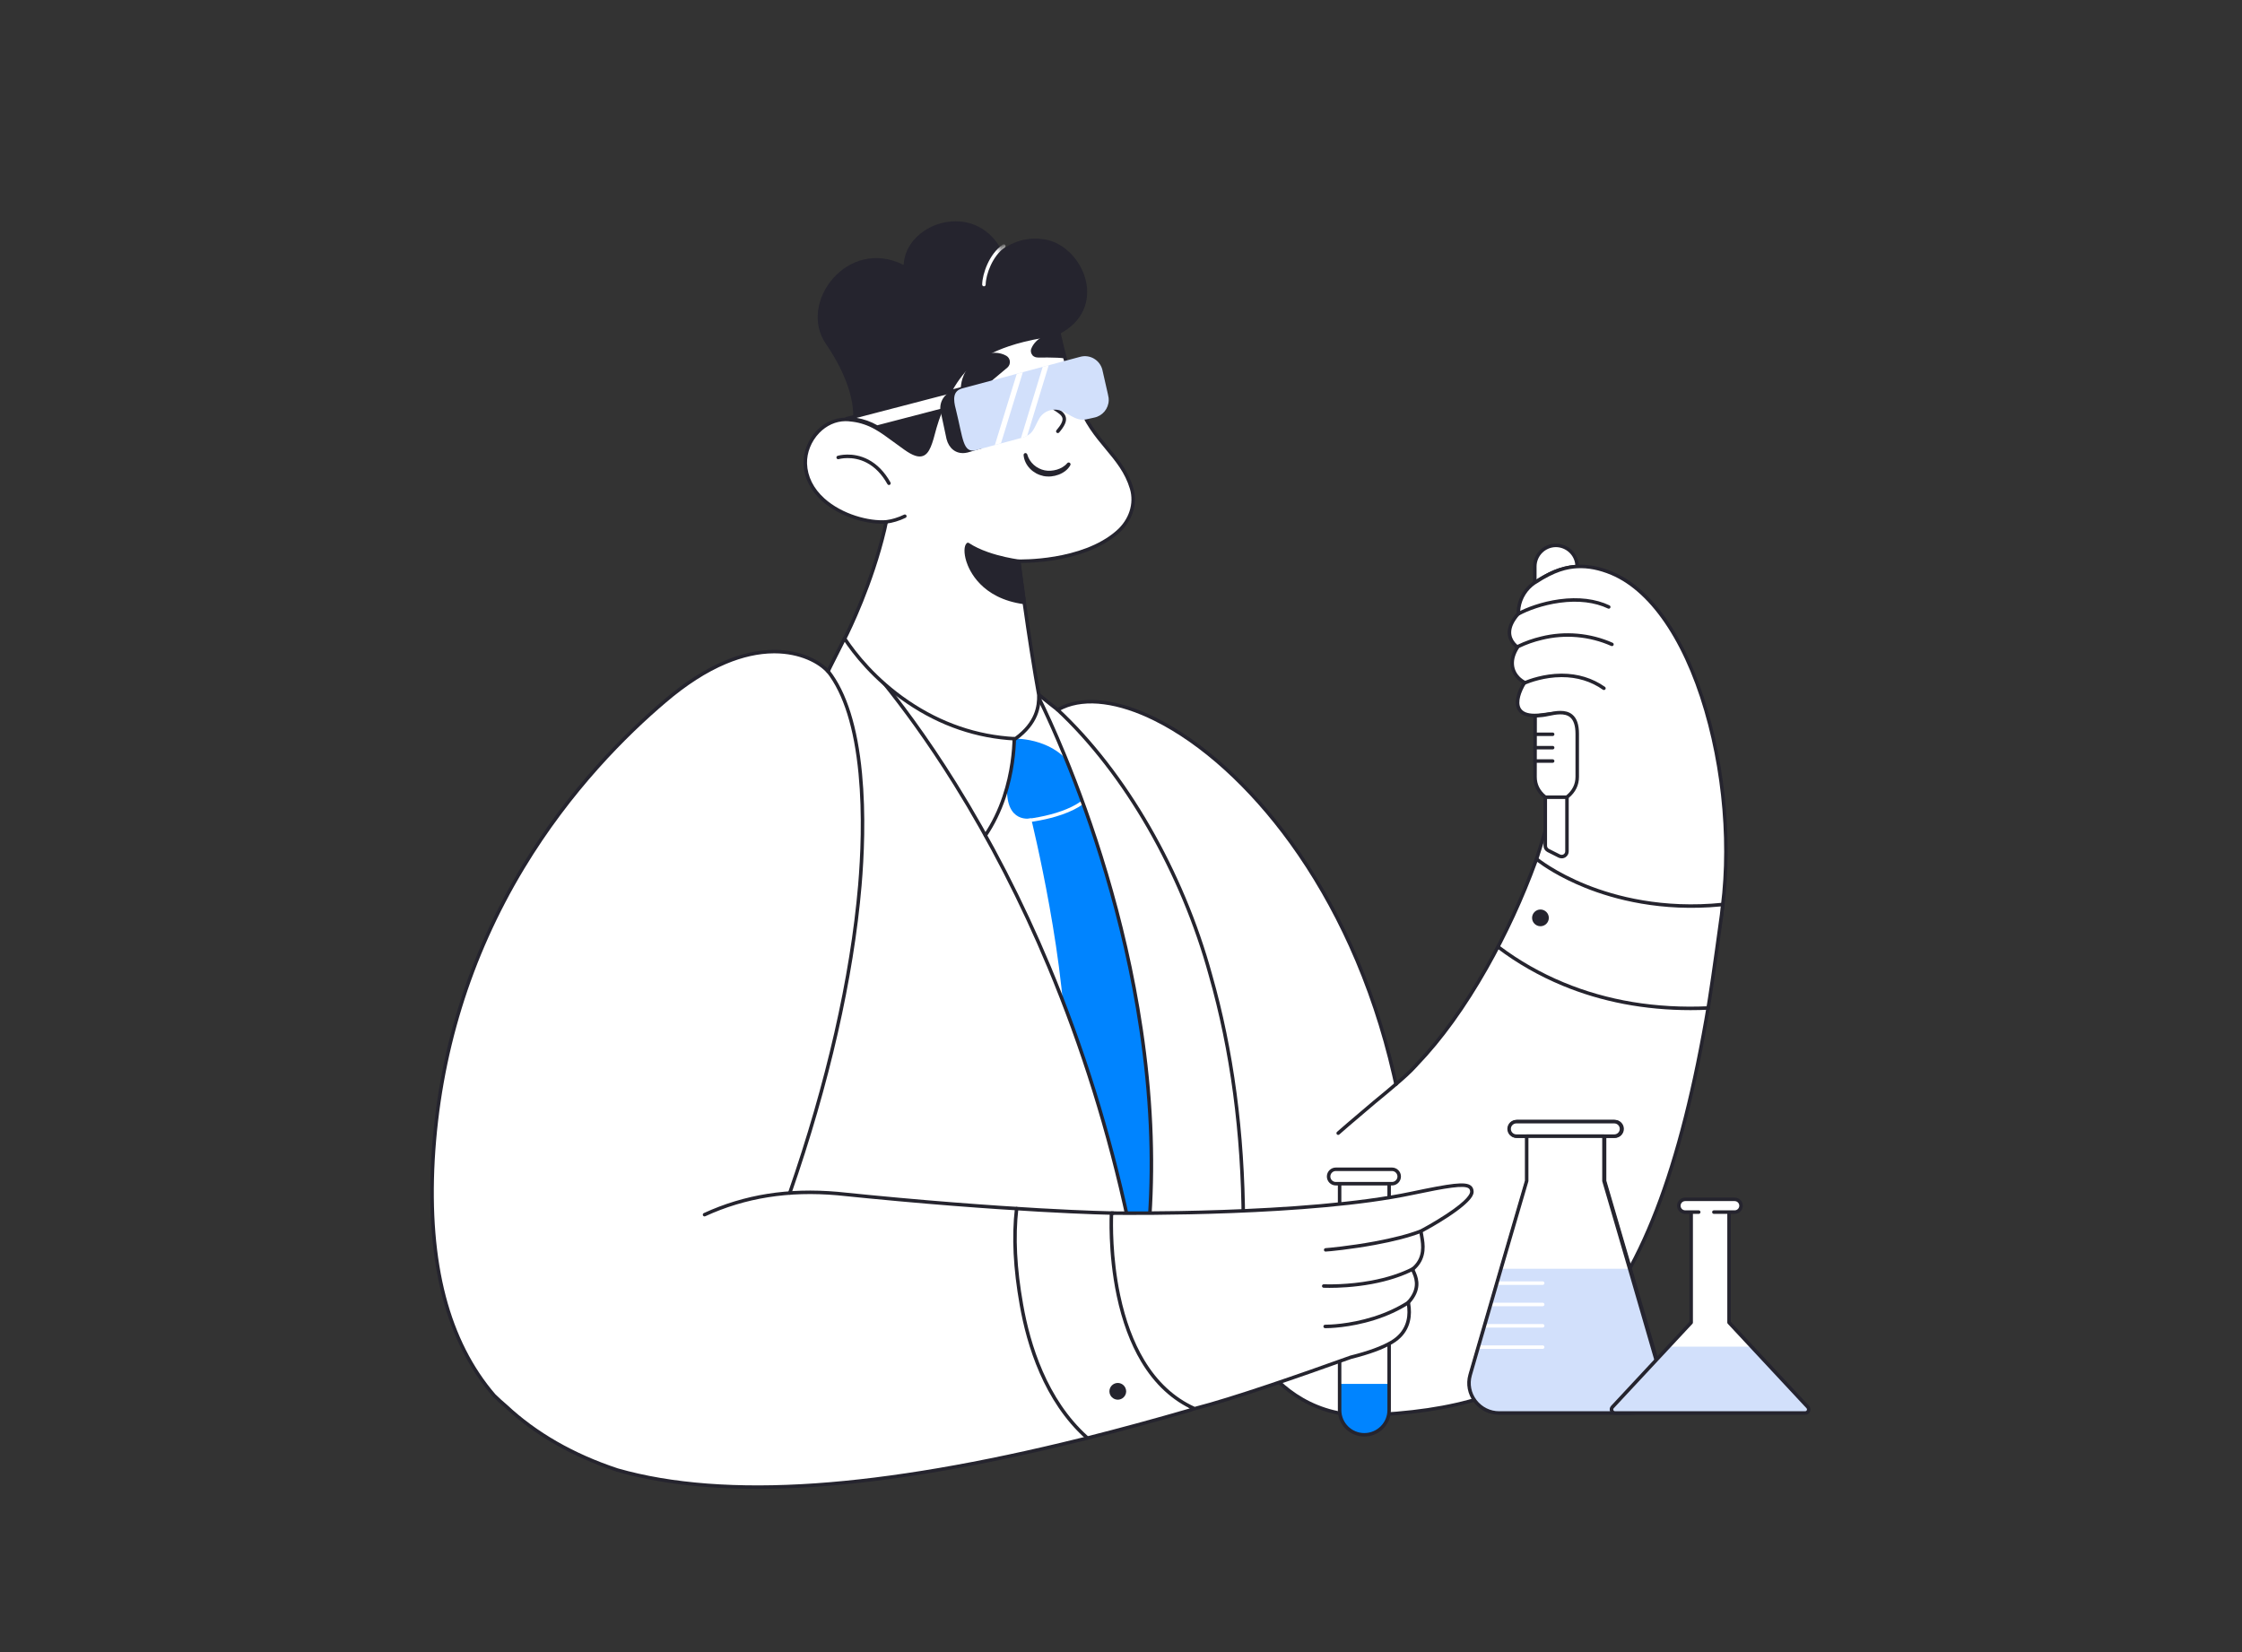 <svg width="384" height="283" viewBox="0 0 384 283" fill="none" xmlns="http://www.w3.org/2000/svg">
<rect x="0" y="0" width="384" height="283" fill="#333333" stroke="none"/>
<g clip-path="url(#clip0_13_5578)">
<path d="M270.124 97.023C267.092 97.184 264.778 98.545 262.895 99.78H262.877V97.023C262.877 95.036 264.491 93.406 266.501 93.406C268.509 93.424 270.124 95.036 270.124 97.023Z" fill="white"/>
<path d="M262.895 100.079H262.877C262.798 100.079 262.721 100.048 262.665 99.991C262.609 99.935 262.578 99.859 262.578 99.78V97.023C262.578 94.864 264.337 93.107 266.5 93.107C268.664 93.126 270.423 94.883 270.423 97.023C270.423 97.099 270.394 97.173 270.341 97.228C270.288 97.284 270.216 97.317 270.14 97.321C267.177 97.479 264.931 98.802 263.059 100.03C263.011 100.062 262.953 100.079 262.895 100.079ZM266.498 93.705C264.667 93.705 263.176 95.194 263.176 97.023V99.241C264.96 98.1 267.079 96.959 269.812 96.744C269.669 95.059 268.237 93.721 266.498 93.705Z" fill="#25242E"/>
<path d="M172.477 113.292L185.89 127.102L194.805 167.242L164.76 186.328L145.299 111.185L172.477 113.292Z" fill="white"/>
<path d="M200.438 208.242L192.958 208.851C192.958 208.851 184.348 189.658 182.5 182.926C183.021 166.061 176.599 140.154 176.599 140.154C176.599 140.154 172.187 141.182 172.492 134.665C172.492 134.665 173.857 129.692 173.723 126.501C174.727 126.501 182.985 126.582 185.299 134.818C185.675 137.54 188.115 135.23 186.536 136.931L194.393 161.012L200.438 208.242Z" fill="#0084FF"/>
<path d="M173.157 141.094C173.08 141.093 173.005 141.062 172.95 141.007C172.895 140.953 172.863 140.879 172.861 140.801C172.859 140.724 172.888 140.649 172.941 140.592C172.993 140.535 173.066 140.5 173.144 140.496C177.992 140.273 184.457 138.885 186.721 135.708C186.767 135.643 186.836 135.6 186.915 135.586C186.993 135.573 187.073 135.592 187.138 135.638C187.203 135.684 187.247 135.753 187.26 135.832C187.273 135.91 187.254 135.99 187.208 136.055C186.059 137.667 183.907 138.947 180.811 139.859C178.551 140.524 175.766 140.974 173.171 141.093C173.166 141.094 173.162 141.094 173.157 141.094ZM276.079 98.187C273.819 97.238 271.846 96.933 270.106 97.023C267.074 97.202 264.761 98.545 262.877 99.78H262.859C261.388 100.765 260.402 102.305 260.133 104.059C260.079 104.396 260.061 104.739 260.079 105.08L260.025 105.133C257.945 107.479 258.393 109.18 259.236 110.2C259.433 110.451 259.666 110.666 259.918 110.845C259.9 110.863 259.9 110.881 259.882 110.899C258.429 113.137 258.931 115.142 260.312 116.342C260.563 116.556 260.832 116.735 261.119 116.896C261.101 116.932 261.083 116.95 261.066 116.986C259.649 119.296 258.895 122.554 262.859 122.536C263.272 122.536 263.702 122.5 264.115 122.447C266.941 122.093 268.868 121.641 268.868 125.992L264.653 142.356C262.823 148.587 260.456 155.462 257.783 160.815C261.263 169.122 273.352 166.347 293.837 161.799C299.307 139.402 291.684 104.775 276.079 98.187Z" fill="white"/>
<path d="M268.243 166.45C262.427 166.45 259.097 164.726 257.507 160.93C257.49 160.89 257.482 160.848 257.484 160.805C257.485 160.762 257.496 160.72 257.515 160.681C260.413 154.876 262.839 147.469 264.364 142.276L268.569 125.954C268.564 124.401 268.303 123.418 267.769 122.949C267.104 122.364 265.967 122.511 264.528 122.696C264.404 122.711 264.279 122.728 264.152 122.743C263.67 122.806 263.221 122.835 262.825 122.835C261.377 122.835 260.403 122.411 259.931 121.573C259.091 120.082 260.2 117.87 260.708 117C260.501 116.871 260.303 116.727 260.117 116.569C258.826 115.448 258.013 113.386 259.518 110.915C259.327 110.757 259.154 110.58 259 110.385C257.323 108.355 258.751 106.13 259.775 104.965C259.766 104.648 259.787 104.328 259.837 104.013C260.116 102.194 261.157 100.56 262.692 99.532C262.715 99.517 262.739 99.505 262.764 99.497C264.813 98.157 267.121 96.9 270.088 96.725C272.029 96.626 274.082 97.024 276.195 97.911C276.195 97.911 276.195 97.911 276.195 97.912C279.995 99.516 283.449 102.775 286.46 107.598C289.201 111.988 291.515 117.656 293.151 123.99C296.444 136.734 296.809 150.894 294.128 161.871C294.114 161.925 294.086 161.974 294.046 162.013C294.006 162.052 293.956 162.08 293.902 162.092L293.297 162.226C283.191 164.47 275.21 166.242 269.265 166.433C268.916 166.444 268.575 166.45 268.243 166.45V166.45ZM258.112 160.824C259.707 164.484 263.15 166.032 269.245 165.835C275.134 165.646 283.092 163.879 293.166 161.642L293.589 161.548C296.201 150.688 295.822 136.722 292.571 124.139C289.131 110.825 283.078 101.466 275.962 98.462C273.904 97.598 271.994 97.224 270.121 97.321C268.438 97.421 266.414 97.818 263.041 100.03C263.02 100.043 262.998 100.054 262.975 100.062C261.606 100.999 260.679 102.469 260.428 104.104C260.378 104.421 260.361 104.743 260.378 105.064C260.38 105.106 260.373 105.147 260.358 105.187C260.343 105.226 260.32 105.261 260.29 105.291L260.243 105.338C258.261 107.576 258.726 109.114 259.466 110.01C259.642 110.233 259.851 110.429 260.091 110.601C260.123 110.624 260.151 110.653 260.171 110.687C260.192 110.72 260.206 110.758 260.213 110.797C260.219 110.836 260.217 110.876 260.208 110.915C260.199 110.953 260.182 110.989 260.158 111.021C260.148 111.041 260.136 111.059 260.122 111.077C258.904 112.965 259.048 114.847 260.508 116.115C260.724 116.3 260.973 116.471 261.266 116.635C261.333 116.673 261.383 116.735 261.405 116.808C261.428 116.882 261.421 116.961 261.387 117.03C261.373 117.057 261.358 117.082 261.341 117.107C261.338 117.111 261.335 117.115 261.333 117.12C261.329 117.127 261.325 117.135 261.32 117.142C260.514 118.456 259.863 120.232 260.452 121.279C260.81 121.914 261.609 122.237 262.826 122.237C263.201 122.237 263.619 122.209 264.076 122.15C264.204 122.134 264.328 122.118 264.451 122.102C265.977 121.906 267.296 121.736 268.165 122.5C268.849 123.101 269.167 124.21 269.167 125.991C269.167 126.016 269.164 126.041 269.158 126.066L264.942 142.43L264.94 142.439C263.419 147.62 261.004 154.997 258.112 160.824Z" fill="#25242E"/>
<path d="M295.056 154.906C275.038 156.947 263.164 147.118 263.164 147.118C263.164 147.118 263.164 147.136 263.146 147.172C263.146 147.19 263.128 147.208 263.128 147.226C258.824 159.143 251.449 173.162 242.662 182.3C242.644 182.335 242.608 182.353 242.59 182.389C241.178 183.975 239.276 185.5 239.092 185.683C238.913 184.896 238.751 184.162 238.734 184.072C228.222 138.184 195.523 115.034 181.998 121.14C181.729 121.265 181.442 121.408 181.173 121.569H181.168C179.867 120.573 178.619 119.558 177.442 118.562C177.442 118.562 179.541 122.572 182.375 129.483C186.626 139.849 192.527 156.715 195.433 176.284C196.958 186.454 197.657 197.375 196.904 208.475C199.251 210.067 203.298 209.872 207.722 208.891C208.295 210.071 208.851 211.18 209.424 212.217C209.316 225.878 217.28 242.099 233.191 242.421C263.289 241.365 282.733 231.715 292.671 171.969C292.707 171.683 292.76 171.378 292.814 171.074C293.37 167.69 294.877 156.608 294.877 156.608V156.59C294.877 156.589 295.002 155.551 295.056 154.906Z" fill="white"/>
<path d="M233.191 242.72H233.185C223.849 242.531 218.172 237.052 215.054 232.49C211.242 226.913 209.083 219.556 209.125 212.293C208.66 211.449 208.183 210.519 207.556 209.233C202.49 210.328 198.851 210.157 196.736 208.723C196.693 208.693 196.658 208.653 196.635 208.606C196.612 208.559 196.602 208.507 196.605 208.455C197.298 198.253 196.804 187.444 195.137 176.328C192.264 156.976 186.46 140.234 182.098 129.596C179.303 122.78 177.198 118.74 177.177 118.7C177.145 118.638 177.135 118.568 177.149 118.5C177.164 118.432 177.201 118.371 177.255 118.328C177.31 118.285 177.377 118.261 177.447 118.262C177.516 118.263 177.583 118.289 177.636 118.333C178.838 119.351 180.034 120.319 181.194 121.212C181.391 121.101 181.611 120.99 181.872 120.869C185.923 119.04 191.639 119.762 197.97 122.902C206.072 126.92 214.38 134.441 221.364 144.081C225.257 149.454 228.698 155.418 231.592 161.807C234.745 168.767 237.246 176.236 239.025 184.006C239.04 184.079 239.143 184.548 239.274 185.13C239.911 184.585 241.281 183.406 242.349 182.21C242.372 182.176 242.395 182.152 242.411 182.136C242.421 182.121 242.433 182.106 242.446 182.093C246.569 177.805 250.562 172.276 254.316 165.658C257.622 159.828 260.568 153.428 262.838 147.147C262.844 147.126 262.85 147.106 262.859 147.086C262.863 147.074 262.867 147.063 262.872 147.051C262.884 147.001 262.908 146.956 262.942 146.918C262.976 146.88 263.02 146.851 263.068 146.835C263.116 146.819 263.168 146.815 263.218 146.824C263.268 146.834 263.315 146.855 263.355 146.888C263.384 146.912 266.367 149.351 271.74 151.51C276.696 153.502 284.758 155.656 295.026 154.609C295.07 154.604 295.114 154.609 295.155 154.624C295.197 154.638 295.235 154.662 295.266 154.693C295.329 154.755 295.362 154.842 295.355 154.931C295.305 155.527 295.193 156.466 295.176 156.607C295.176 156.62 295.175 156.634 295.173 156.647C295.158 156.758 293.66 167.773 293.109 171.122C293.057 171.42 293.003 171.725 292.968 172.006L292.966 172.018C288.215 200.583 281.141 218.821 270.705 229.413C266.002 234.186 260.497 237.535 253.876 239.653C248.27 241.447 241.7 242.421 233.201 242.72C233.198 242.72 233.194 242.72 233.191 242.72ZM207.722 208.591C207.778 208.591 207.833 208.607 207.881 208.637C207.929 208.667 207.967 208.709 207.991 208.76C208.683 210.183 209.19 211.174 209.686 212.072C209.711 212.118 209.724 212.168 209.724 212.219C209.667 219.389 211.79 226.654 215.548 232.152C218.587 236.598 224.113 241.935 233.189 242.122C241.627 241.825 248.143 240.86 253.694 239.084C260.221 236.996 265.645 233.696 270.278 228.994C280.624 218.494 287.645 200.361 292.375 171.926C292.412 171.631 292.467 171.321 292.52 171.022C293.057 167.752 294.505 157.121 294.578 156.587C294.578 156.576 294.579 156.565 294.58 156.553C294.632 156.116 294.681 155.678 294.725 155.239C284.496 156.214 276.456 154.053 271.492 152.055C267.014 150.253 264.228 148.304 263.307 147.609C261.039 153.838 258.113 160.174 254.837 165.952C251.065 172.602 247.049 178.164 242.899 182.485C242.882 182.509 242.862 182.532 242.841 182.553C242.833 182.565 242.824 182.577 242.814 182.588C241.683 183.859 240.227 185.102 239.605 185.633C239.46 185.758 239.334 185.865 239.304 185.895C239.266 185.933 239.219 185.96 239.167 185.973C239.115 185.986 239.061 185.985 239.009 185.971C238.958 185.956 238.912 185.927 238.875 185.889C238.838 185.85 238.813 185.802 238.801 185.75C238.617 184.944 238.458 184.221 238.44 184.131C236.671 176.408 234.183 168.978 231.047 162.054C228.17 155.701 224.749 149.772 220.88 144.431C213.952 134.869 205.721 127.413 197.704 123.437C191.537 120.379 186.003 119.66 182.122 121.412C181.804 121.56 181.551 121.692 181.328 121.826C181.224 121.888 181.081 121.879 180.986 121.807C180.096 121.124 179.218 120.425 178.353 119.712C179.188 121.42 180.764 124.765 182.652 129.369C187.027 140.038 192.848 156.83 195.73 176.24C197.393 187.335 197.893 198.127 197.215 208.321C199.244 209.593 202.755 209.686 207.657 208.599C207.679 208.594 207.701 208.591 207.722 208.591ZM242.858 182.523C242.858 182.523 242.858 182.523 242.857 182.524C242.858 182.524 242.858 182.523 242.858 182.523ZM242.395 182.165C242.394 182.165 242.394 182.166 242.394 182.166C242.394 182.166 242.394 182.165 242.395 182.165Z" fill="#25242E"/>
<path d="M212.958 209.455C212.879 209.455 212.803 209.423 212.747 209.368C212.691 209.312 212.659 209.236 212.659 209.157C212.587 194.043 210.696 179.89 207.038 167.092C202.213 149.431 192.445 132.48 180.908 121.745C180.85 121.691 180.816 121.616 180.813 121.537C180.81 121.458 180.839 121.381 180.893 121.323C180.947 121.265 181.022 121.231 181.101 121.228C181.181 121.225 181.258 121.254 181.316 121.308C192.931 132.115 202.762 149.17 207.614 166.931C211.287 179.778 213.186 193.985 213.257 209.154C213.258 209.233 213.226 209.31 213.171 209.366C213.115 209.422 213.039 209.454 212.959 209.455H212.958Z" fill="#25242E"/>
<path d="M204.384 241.293C204.276 241.347 204.151 241.401 204.025 241.454C197.855 243.245 191.882 244.874 186.124 246.324C185.783 246.414 185.424 246.503 185.084 246.575C151.093 255.008 124.42 257.12 105.73 251.767C98.537 249.386 92.008 245.841 86.626 240.81C85.945 240.237 85.281 239.628 84.635 239.001C76.743 229.853 73.174 216.55 74.16 198.628C76.474 157.861 99.685 132.133 113.855 120.101C128.976 107.157 139.218 112.062 141.819 114.999V114.981C141.963 114.677 142.124 114.372 142.25 114.104C143.81 110.989 144.654 109.323 144.654 109.323C144.654 109.323 178.949 142.553 193.245 209.156L190.824 211.322C191.828 216.98 194.537 229.28 200.115 236.943C201.406 238.679 202.806 240.165 204.384 241.293H204.384Z" fill="white"/>
<path d="M129.731 254.995C120.552 254.995 112.481 254.012 105.647 252.054C105.643 252.053 105.639 252.052 105.635 252.051C98.012 249.527 91.549 245.82 86.427 241.033C85.782 240.49 85.127 239.896 84.427 239.216C84.42 239.21 84.414 239.203 84.409 239.197C80.43 234.584 77.526 228.859 75.778 222.18C74.016 215.445 73.371 207.515 73.861 198.612C74.883 180.606 80.079 163.724 89.305 148.434C97.364 135.078 106.998 125.53 113.661 119.873C117.197 116.847 120.717 114.586 124.122 113.154C127.023 111.935 129.852 111.309 132.531 111.296L132.62 111.295C136.973 111.295 140.16 112.937 141.733 114.475C141.747 114.448 141.76 114.421 141.774 114.394C141.846 114.249 141.917 114.109 141.979 113.977C143.525 110.889 144.378 109.205 144.386 109.188C144.407 109.146 144.438 109.11 144.476 109.082C144.514 109.054 144.557 109.036 144.604 109.028C144.698 109.013 144.793 109.042 144.862 109.108C144.947 109.191 153.581 117.632 163.842 134.105C169.866 143.776 175.268 154.285 179.898 165.343C185.684 179.163 190.273 193.883 193.538 209.092C193.549 209.144 193.546 209.198 193.53 209.248C193.513 209.298 193.484 209.343 193.445 209.378L191.147 211.433C192.08 216.629 194.792 229.121 200.357 236.766C201.725 238.605 203.099 240.007 204.558 241.049C204.6 241.079 204.634 241.12 204.655 241.166C204.677 241.213 204.686 241.265 204.682 241.316C204.678 241.368 204.661 241.417 204.632 241.46C204.603 241.502 204.564 241.537 204.518 241.56C204.402 241.618 204.27 241.674 204.143 241.729C204.132 241.733 204.12 241.738 204.109 241.741C197.849 243.557 191.822 245.197 186.197 246.614C185.78 246.723 185.447 246.803 185.151 246.866C167.965 251.129 152.669 253.744 139.689 254.638C136.24 254.877 132.919 254.995 129.731 254.995ZM105.818 251.481C114.956 254.098 126.338 254.959 139.648 254.042C152.595 253.151 167.858 250.54 185.012 246.285C185.015 246.284 185.019 246.283 185.022 246.282C185.31 246.222 185.636 246.143 186.048 246.035C191.62 244.632 197.583 243.011 203.777 241.215C202.427 240.176 201.147 238.831 199.875 237.121C197.425 233.756 195.271 229.164 193.469 223.47C191.977 218.757 191.047 214.291 190.529 211.374C190.52 211.324 190.524 211.272 190.541 211.224C190.557 211.176 190.586 211.133 190.624 211.099L192.916 209.049C189.663 193.941 185.099 179.32 179.352 165.59C174.737 154.564 169.352 144.084 163.347 134.442C154.174 119.712 146.315 111.434 144.734 109.827C144.404 110.48 143.645 111.985 142.517 114.237C142.457 114.366 142.384 114.512 142.309 114.662C142.242 114.795 142.176 114.928 142.112 115.062C142.101 115.111 142.079 115.156 142.046 115.194C142.014 115.232 141.972 115.261 141.926 115.278C141.869 115.3 141.807 115.303 141.748 115.289C141.689 115.274 141.635 115.242 141.595 115.197C140.241 113.668 137.083 111.893 132.621 111.893C132.592 111.893 132.563 111.893 132.534 111.894C129.935 111.907 127.183 112.517 124.354 113.706C121.006 115.113 117.539 117.341 114.05 120.328C107.42 125.957 97.835 135.455 89.818 148.743C80.643 163.949 75.475 180.738 74.459 198.645C73.972 207.486 74.611 215.354 76.358 222.029C78.081 228.614 80.939 234.255 84.853 238.796C85.542 239.464 86.185 240.048 86.819 240.581C86.823 240.584 86.827 240.588 86.831 240.591C91.889 245.32 98.276 248.984 105.818 251.481Z" fill="#25242E"/>
<path d="M237.926 202.227V241.508C237.926 243.854 236.025 245.733 233.675 245.733C231.343 245.733 229.442 243.836 229.442 241.508V202.227H237.926Z" fill="white"/>
<path d="M237.944 237.011V241.433C237.944 243.778 236.043 245.658 233.693 245.658C231.361 245.658 229.46 243.76 229.46 241.433V237.011H237.944Z" fill="#0084FF"/>
<path d="M233.675 246.032C231.176 246.032 229.143 244.003 229.143 241.508V202.227C229.143 202.147 229.174 202.071 229.23 202.015C229.286 201.959 229.363 201.928 229.442 201.928H237.926C238.006 201.928 238.082 201.959 238.138 202.015C238.194 202.071 238.226 202.147 238.226 202.227V241.508C238.226 244.003 236.184 246.032 233.675 246.032ZM229.741 202.526V241.508C229.741 243.673 231.506 245.434 233.675 245.434C235.854 245.434 237.627 243.673 237.627 241.508V202.526H229.741ZM191.451 236.853C190.662 236.853 190.016 237.497 190.016 238.285C190.016 239.073 190.662 239.718 191.451 239.718C192.24 239.718 192.886 239.073 192.886 238.285C192.868 237.497 192.24 236.853 191.451 236.853ZM263.842 155.768C263.053 155.768 262.407 156.413 262.407 157.201C262.407 157.988 263.053 158.633 263.842 158.633C264.632 158.633 265.277 157.989 265.277 157.201C265.277 156.413 264.632 155.768 263.842 155.768Z" fill="#25242E"/>
<path d="M252.097 204.053C252.204 206.147 243.523 210.785 243.361 210.856C243.397 211.107 243.451 211.393 243.505 211.716C243.774 213.202 244.061 215.314 242.321 217.033C242.198 217.156 242.066 217.27 241.927 217.373C241.998 217.552 242.124 217.803 242.231 218.072C242.698 219.164 243.164 220.936 241.209 223.067C241.279 223.509 241.299 223.729 241.335 224.051C241.496 225.931 241.03 228.313 238.357 229.888C236.456 231.016 233.729 231.858 231.362 232.448C223.595 235.242 211.29 239.556 204.599 241.257C188.797 234.221 190.375 207.759 190.375 207.759C190.375 207.759 223.434 208.278 241.819 204.375C249.926 202.674 252.007 202.477 252.097 204.053Z" fill="white"/>
<path d="M204.599 241.556C204.557 241.556 204.516 241.548 204.477 241.53C200.815 239.9 197.779 237.1 195.453 233.208C193.601 230.109 192.193 226.315 191.268 221.931C189.697 214.483 190.072 207.807 190.076 207.741C190.081 207.665 190.114 207.594 190.17 207.541C190.225 207.489 190.298 207.46 190.375 207.46H190.379C190.71 207.465 223.614 207.934 241.756 204.083C248.533 202.661 250.952 202.313 251.922 203.055C252.216 203.28 252.371 203.601 252.395 204.036V204.037C252.414 204.404 252.472 205.522 247.994 208.463C246.149 209.675 244.3 210.696 243.689 211.021C243.706 211.124 243.725 211.233 243.745 211.345C243.763 211.448 243.781 211.555 243.8 211.666C244.032 212.946 244.464 215.336 242.531 217.245C242.455 217.322 242.375 217.395 242.292 217.465C242.302 217.486 242.311 217.507 242.321 217.529C242.38 217.659 242.447 217.806 242.509 217.96C243.016 219.147 243.462 220.978 241.526 223.161C241.57 223.451 241.591 223.643 241.615 223.861L241.632 224.018C241.792 225.883 241.379 228.453 238.509 230.145C236.914 231.091 234.539 231.963 231.448 232.735C222.764 235.857 211.074 239.919 204.673 241.547C204.649 241.553 204.624 241.556 204.599 241.556ZM190.661 208.062C190.609 209.406 190.483 215.316 191.857 221.821C192.768 226.137 194.152 229.868 195.97 232.907C198.211 236.655 201.123 239.357 204.626 240.942C211.03 239.303 222.632 235.27 231.26 232.167C231.269 232.164 231.279 232.161 231.289 232.159C234.33 231.4 236.657 230.549 238.204 229.631C240.807 228.097 241.181 225.764 241.036 224.077L241.02 223.926C240.993 223.683 240.971 223.473 240.913 223.114C240.906 223.069 240.909 223.024 240.922 222.981C240.935 222.938 240.958 222.898 240.988 222.865C242.802 220.889 242.409 219.25 241.956 218.189C241.897 218.041 241.833 217.901 241.777 217.777C241.729 217.671 241.683 217.571 241.649 217.484C241.624 217.423 241.62 217.356 241.638 217.292C241.656 217.229 241.694 217.173 241.747 217.134C241.875 217.039 241.996 216.934 242.109 216.821C243.687 215.263 243.505 213.396 243.21 211.769C243.192 211.661 243.174 211.554 243.155 211.447C243.121 211.252 243.089 211.067 243.065 210.898C243.056 210.834 243.068 210.768 243.1 210.711C243.131 210.654 243.18 210.609 243.24 210.582C243.376 210.517 245.565 209.346 247.706 207.937C251.45 205.471 251.815 204.41 251.798 204.068C251.783 203.811 251.709 203.645 251.558 203.53C250.78 202.934 247.817 203.422 241.88 204.667C224.587 208.339 193.976 208.099 190.661 208.062Z" fill="#25242E"/>
<path d="M193.819 83.648C192.097 77.866 187.092 75.663 184.743 68.932C183.864 66.443 183.086 63.92 182.429 61.376C181.968 59.593 181.696 58.532 181.393 57.149C181.016 57.187 178.769 57.581 178.841 57.545C172.397 58.582 169.697 60.322 168.617 60.714C167.792 61.161 167.02 61.698 166.285 62.289C166.212 62.378 166.14 62.469 166.07 62.56C163.457 64.828 161.167 69.501 160.115 73.211C159.02 77.346 158.554 79.262 155.056 76.773C153.047 75.359 151.577 74.142 150.016 73.264C148.814 72.584 147.487 72.118 146.124 71.94C145.855 71.904 145.603 71.868 145.316 71.85C145.137 71.832 144.958 71.832 144.796 71.832C140.886 71.868 137.819 75.628 137.926 79.388C138.142 86.245 146.787 89.754 151.81 89.378C151.792 89.396 151.792 89.396 151.792 89.414C151.612 90.058 151.612 90.291 151.505 90.685C149.101 100.854 144.671 109.377 144.671 109.377C149.155 116.216 159.29 125.795 173.908 126.529C177.675 123.789 177.98 120.907 177.926 119.027C177.245 115.339 176.204 108.732 175.433 103.182C174.877 99.315 174.501 96.253 174.482 96.11C174.482 96.11 185.316 96.468 191.415 91.115C193.765 89.056 194.554 86.137 193.819 83.649V83.648Z" fill="white"/>
<path d="M173.908 126.828C173.903 126.828 173.898 126.828 173.893 126.827C167.274 126.495 161.026 124.363 155.321 120.489C149.485 116.527 145.986 111.929 144.42 109.541C144.391 109.496 144.374 109.445 144.372 109.392C144.369 109.339 144.381 109.286 144.405 109.239C144.449 109.154 148.847 100.63 151.214 90.616L151.216 90.606C151.259 90.448 151.284 90.316 151.313 90.163C151.338 90.029 151.366 89.883 151.409 89.698C148.329 89.791 143.831 88.527 140.808 85.811C138.802 84.01 137.702 81.791 137.627 79.397C137.569 77.38 138.412 75.267 139.881 73.743C141.238 72.334 142.983 71.55 144.793 71.533C144.964 71.533 145.148 71.533 145.341 71.552C145.609 71.569 145.842 71.6 146.089 71.633L146.163 71.643C147.523 71.822 148.906 72.292 150.163 73.004C151.225 73.601 152.233 74.344 153.401 75.204C153.975 75.627 154.569 76.065 155.229 76.529C156.471 77.413 157.312 77.729 157.878 77.525C158.747 77.211 159.186 75.551 159.794 73.253L159.825 73.134C160.382 71.173 161.24 69.068 162.243 67.203C163.371 65.108 164.618 63.432 165.851 62.355C165.917 62.268 165.985 62.183 166.054 62.099C166.067 62.084 166.082 62.069 166.098 62.057C166.913 61.402 167.69 60.877 168.474 60.451C168.487 60.444 168.501 60.438 168.515 60.433C168.711 60.362 168.977 60.237 169.313 60.08C170.795 59.386 173.554 58.093 178.793 57.25C178.814 57.247 178.834 57.245 178.854 57.246C178.984 57.23 179.485 57.148 179.894 57.081C180.519 56.978 181.165 56.871 181.363 56.851C181.437 56.844 181.51 56.864 181.569 56.907C181.628 56.95 181.67 57.014 181.686 57.085C181.985 58.454 182.259 59.526 182.718 61.302C183.359 63.778 184.134 66.312 185.025 68.833C186.197 72.191 188.036 74.4 189.814 76.536C191.575 78.652 193.238 80.65 194.106 83.564L194.106 83.564C194.915 86.304 193.96 89.283 191.613 91.34C188.41 94.151 183.916 95.38 180.711 95.915C177.967 96.373 175.667 96.413 174.822 96.414C175.105 98.658 175.408 100.9 175.73 103.14C176.493 108.637 177.541 115.295 178.221 118.973C178.224 118.988 178.225 119.003 178.226 119.019C178.283 121.012 177.915 123.985 174.085 126.771C174.033 126.808 173.972 126.828 173.908 126.828ZM145.016 109.357C146.602 111.746 150.023 116.169 155.657 119.995C161.24 123.785 167.349 125.88 173.817 126.225C177.325 123.634 177.677 120.902 177.628 119.058C176.947 115.368 175.9 108.715 175.137 103.223C174.642 99.787 174.287 96.964 174.19 96.181L174.185 96.147C174.18 96.104 174.184 96.061 174.197 96.019C174.21 95.978 174.232 95.94 174.261 95.908C174.291 95.877 174.326 95.852 174.366 95.835C174.406 95.818 174.449 95.81 174.492 95.811C174.599 95.814 185.28 96.102 191.217 90.89C193.387 88.989 194.274 86.247 193.532 83.734C192.699 80.938 191.074 78.986 189.353 76.918C187.541 74.741 185.668 72.49 184.46 69.03C183.564 66.494 182.783 63.944 182.139 61.451C181.708 59.786 181.44 58.737 181.16 57.482C180.867 57.526 180.409 57.602 179.991 57.67C179.702 57.718 179.426 57.763 179.223 57.796C179.088 57.817 178.978 57.834 178.888 57.839L178.889 57.84C173.732 58.67 171.023 59.939 169.567 60.621C169.228 60.779 168.958 60.906 168.741 60.987C168.003 61.389 167.268 61.885 166.497 62.503C166.433 62.582 166.37 62.661 166.308 62.742C166.296 62.758 166.282 62.773 166.267 62.786C163.638 65.067 161.384 69.831 160.403 73.292L160.373 73.406C159.694 75.972 159.246 77.667 158.082 78.087C157.304 78.368 156.318 78.038 154.883 77.017C154.219 76.55 153.623 76.11 153.045 75.685C151.894 74.837 150.899 74.104 149.869 73.525C148.677 72.85 147.369 72.404 146.085 72.236L146.009 72.226C145.772 72.194 145.547 72.164 145.297 72.148C145.294 72.148 145.29 72.148 145.287 72.147C145.122 72.131 144.956 72.131 144.796 72.131C143.15 72.146 141.557 72.866 140.312 74.157C138.952 75.568 138.172 77.52 138.225 79.379C138.295 81.606 139.327 83.676 141.208 85.366C144.248 88.096 148.831 89.3 151.787 89.08C151.841 89.076 151.894 89.086 151.943 89.11C151.991 89.134 152.032 89.17 152.061 89.215C152.09 89.26 152.107 89.313 152.109 89.366C152.111 89.42 152.098 89.473 152.073 89.52C151.979 89.859 151.938 90.079 151.901 90.274C151.872 90.431 151.843 90.579 151.795 90.758C149.587 100.095 145.628 108.144 145.016 109.357Z" fill="#25242E"/>
<path d="M172.689 42.094C172.294 42.308 171.917 42.541 171.559 42.81C171.379 42.452 171.14 42.15 170.925 41.809C170.917 41.816 170.933 41.803 170.925 41.809C165.981 34.533 155.11 38.398 154.769 45.37C145.137 40.518 136.563 51.887 141.478 58.923C143.254 61.483 146.428 66.926 146.124 71.903C149.621 72.387 151.541 74.249 155.056 76.755C158.554 79.262 159.02 77.346 160.114 73.21C161.111 69.621 163.442 64.716 166.285 62.379C166.34 62.324 166.786 61.764 167.684 61.233C167.971 61.054 168.294 60.91 168.617 60.803C172.279 58.751 177.512 57.569 181.424 57.222C189.693 52.925 185.962 43.114 179.863 41.216C177.46 40.536 174.859 40.84 172.689 42.093" fill="#25242E"/>
<path d="M166.411 62.253C166.375 62.289 166.339 62.343 166.303 62.379C167.021 61.788 167.81 61.251 168.635 60.803C167.908 61.045 167.048 61.557 166.411 62.253Z" fill="#25242E"/>
<path d="M164.832 64.885C164.452 66.117 164.502 67.387 164.725 68.054C164.85 68.341 165.101 68.555 165.406 68.627C166.608 68.812 167.43 67.6 168.312 66.711C169.758 65.213 170.149 64.968 172.563 62.934C173.206 62.338 173.06 61.334 172.348 60.928C171.205 60.27 169.742 60.305 168.617 60.714C167.792 61.161 167.021 61.698 166.285 62.289C165.621 63.095 165.119 63.954 164.832 64.885V64.885ZM174.5 67.607C174.249 67.284 173.783 67.249 173.46 67.499C171.792 68.842 169.944 69.773 168.635 70.382C168.276 70.829 167.935 71.259 167.594 71.707C169.648 72.717 177.814 71.719 174.5 67.607ZM168.635 70.364C168.151 70.579 167.738 70.758 167.433 70.883C167.125 71.023 167.16 71.406 167.343 71.528C167.415 71.582 167.505 71.635 167.594 71.689C167.935 71.259 168.276 70.812 168.635 70.364ZM181.413 57.238C181.423 57.233 181.433 57.227 181.442 57.222C181.432 57.223 181.421 57.225 181.411 57.226C181.409 57.219 181.408 57.212 181.406 57.205C181.389 57.213 181.372 57.224 181.355 57.232C180.556 57.32 179.724 57.425 178.841 57.563C178.751 57.581 178.68 57.617 178.608 57.652C177.759 58.059 177.002 58.794 176.635 59.711C176.478 60.111 176.576 60.545 176.861 60.864L176.85 60.875C176.993 61 177.119 61.09 177.28 61.144C177.388 61.179 177.514 61.215 177.621 61.215L177.836 61.233C178.249 61.251 178.572 61.233 178.877 61.233C179.182 61.215 179.451 61.233 179.702 61.233C180.204 61.251 180.634 61.251 181.119 61.269C181.513 61.287 181.944 61.322 182.392 61.376C182.037 60.008 181.716 58.623 181.413 57.238ZM175.433 103.182C166.141 101.946 164.76 94.176 165.783 93.245C167.648 94.481 170.142 95.25 172.169 95.698C173.065 95.895 173.872 96.038 174.482 96.128C174.5 96.253 174.895 99.315 175.433 103.182Z" fill="#25242E"/>
<path d="M175.433 103.481C175.42 103.481 175.407 103.48 175.393 103.479C168.048 102.502 165.973 97.628 165.512 96.158C165.065 94.729 165.092 93.47 165.581 93.025C165.63 92.98 165.693 92.953 165.76 92.948C165.826 92.942 165.892 92.96 165.948 92.996C167.862 94.264 170.422 95.007 172.233 95.406C173.023 95.58 173.837 95.731 174.526 95.832C174.59 95.842 174.649 95.871 174.694 95.917C174.74 95.963 174.769 96.022 174.779 96.086C174.782 96.109 174.797 96.228 174.824 96.431C174.939 97.307 175.288 99.972 175.729 103.141C175.736 103.187 175.732 103.233 175.717 103.277C175.702 103.321 175.678 103.361 175.645 103.393C175.589 103.45 175.512 103.481 175.433 103.481ZM165.878 93.662C165.757 94.031 165.727 94.841 166.084 95.979C166.51 97.338 168.404 101.784 175.082 102.829C174.666 99.832 174.341 97.348 174.23 96.508L174.215 96.39C173.564 96.288 172.824 96.148 172.104 95.99C170.324 95.597 167.834 94.879 165.878 93.662ZM182.608 65.333C181.478 65.727 180.599 65.816 178.428 66.013C178.114 66.04 177.863 66.254 177.777 66.529C177.753 66.575 177.737 66.624 177.729 66.676C177.711 66.855 177.729 67.034 177.765 67.195C177.962 67.965 178.59 68.574 179.72 68.628C179.9 68.628 180.061 68.628 180.24 68.61C182.124 68.431 182.985 66.819 183.11 65.727C183.134 65.435 182.867 65.247 182.608 65.333Z" fill="#25242E"/>
<path d="M270.141 125.669V133.046C270.141 135.338 268.472 136.407 268.384 136.519V145.811C268.384 146.411 267.773 146.915 267.074 146.617L265.155 145.65C264.85 145.489 264.671 145.185 264.671 144.862V136.537C264.582 136.425 262.913 135.357 262.913 133.064L262.931 122.59C263.343 122.59 263.774 122.554 264.186 122.5C265.918 122.327 270.141 120.5 270.141 125.669Z" fill="white"/>
<path d="M267.488 147.004C267.312 147.004 267.132 146.967 266.957 146.892C266.951 146.889 266.945 146.887 266.94 146.884L265.02 145.917C264.618 145.705 264.371 145.302 264.371 144.863V136.674C263.205 135.71 262.614 134.495 262.614 133.064L262.631 122.59C262.632 122.51 262.663 122.434 262.719 122.378C262.775 122.322 262.851 122.291 262.931 122.291C263.295 122.291 263.704 122.262 264.148 122.204C264.414 122.177 264.749 122.109 265.103 122.037C266.378 121.777 268.125 121.42 269.287 122.368C270.064 123.002 270.441 124.082 270.441 125.67V133.046C270.441 134.477 269.849 135.691 268.683 136.656V145.811C268.683 146.009 268.634 146.204 268.54 146.378C268.446 146.552 268.31 146.7 268.144 146.809C267.949 146.937 267.721 147.005 267.488 147.004ZM267.2 146.345C267.422 146.438 267.64 146.425 267.814 146.309C267.981 146.2 268.084 146.009 268.084 145.811V136.519C268.084 136.452 268.107 136.386 268.149 136.334C268.179 136.296 268.214 136.267 268.283 136.21C269.318 135.362 269.842 134.297 269.842 133.046V125.67C269.842 124.292 269.528 123.337 268.908 122.832C267.966 122.063 266.445 122.373 265.223 122.623C264.853 122.698 264.504 122.769 264.216 122.798C263.87 122.843 263.539 122.872 263.23 122.884L263.212 133.064C263.212 134.316 263.737 135.38 264.771 136.228C264.841 136.285 264.875 136.314 264.906 136.352C264.947 136.405 264.97 136.47 264.97 136.537V144.863C264.97 145.079 265.095 145.28 265.295 145.386L267.2 146.345ZM120.671 208.331C120.614 208.331 120.558 208.314 120.51 208.284C120.461 208.253 120.423 208.209 120.399 208.157C120.383 208.121 120.373 208.082 120.372 208.043C120.37 208.004 120.377 207.965 120.39 207.928C120.404 207.891 120.425 207.857 120.451 207.828C120.478 207.8 120.51 207.776 120.546 207.76C127.491 204.567 134.992 203.375 143.477 204.117C172.969 207.16 190.509 207.464 190.662 207.464C190.742 207.464 190.818 207.496 190.874 207.552C190.93 207.608 190.961 207.685 190.961 207.764C190.961 207.843 190.929 207.919 190.873 207.975C190.817 208.031 190.741 208.062 190.662 208.062C190.514 208.062 172.956 207.76 143.421 204.713C135.047 203.98 127.644 205.155 120.796 208.303C120.756 208.322 120.713 208.331 120.671 208.331Z" fill="#25242E"/>
<path d="M186.106 246.462C186.032 246.462 185.96 246.435 185.905 246.385C178.791 239.979 175.86 230.421 174.654 223.53C173.536 217.247 173.266 211.826 173.827 206.959C173.837 206.88 173.877 206.808 173.939 206.759C174.001 206.709 174.08 206.687 174.159 206.696C174.198 206.7 174.236 206.712 174.27 206.731C174.305 206.751 174.335 206.776 174.359 206.807C174.384 206.838 174.402 206.873 174.413 206.911C174.423 206.949 174.427 206.988 174.422 207.027C173.867 211.836 174.136 217.2 175.244 223.426C176.434 230.225 179.318 239.649 186.306 245.941C186.351 245.982 186.383 246.035 186.397 246.094C186.411 246.152 186.407 246.214 186.385 246.271C186.364 246.327 186.325 246.375 186.275 246.41C186.225 246.444 186.166 246.462 186.106 246.462ZM181.179 74.173C181.122 74.172 181.066 74.156 181.018 74.125C180.97 74.094 180.931 74.051 180.908 73.999C180.884 73.947 180.875 73.889 180.883 73.833C180.891 73.776 180.914 73.723 180.951 73.679C181.727 72.771 182.053 72.127 181.978 71.653C181.893 71.119 181.276 70.707 180.27 70.092C177.651 68.489 177.723 66.844 177.727 66.774C177.732 66.695 177.769 66.621 177.828 66.569C177.888 66.516 177.965 66.49 178.045 66.494C178.123 66.499 178.197 66.535 178.249 66.594C178.302 66.653 178.329 66.73 178.325 66.808C178.324 66.837 178.313 68.193 180.583 69.582C181.576 70.19 182.434 70.715 182.569 71.56C182.675 72.228 182.317 73.002 181.407 74.068C181.379 74.101 181.344 74.127 181.305 74.145C181.265 74.163 181.223 74.173 181.179 74.173ZM183.321 79.674C183.109 80.068 182.799 80.4 182.453 80.67C182.103 80.938 181.715 81.147 181.307 81.297C180.493 81.598 179.602 81.701 178.714 81.526C178.281 81.432 177.864 81.279 177.474 81.07C177.088 80.856 176.727 80.593 176.422 80.275C175.806 79.647 175.385 78.812 175.318 77.94C175.312 77.861 175.335 77.783 175.384 77.72C175.432 77.658 175.502 77.615 175.58 77.602C175.658 77.588 175.739 77.603 175.805 77.646C175.872 77.688 175.921 77.754 175.942 77.83L175.944 77.837C176.139 78.531 176.538 79.144 177.061 79.613C177.325 79.845 177.615 80.049 177.93 80.203C178.241 80.362 178.579 80.48 178.918 80.551C179.251 80.624 179.605 80.64 179.959 80.619C180.314 80.599 180.669 80.531 181.013 80.433C181.698 80.228 182.342 79.868 182.789 79.327L182.795 79.321C182.845 79.26 182.916 79.221 182.994 79.209C183.072 79.198 183.152 79.216 183.217 79.26C183.283 79.304 183.33 79.371 183.349 79.447C183.368 79.523 183.358 79.604 183.321 79.674ZM151.775 89.681C151.699 89.681 151.626 89.652 151.57 89.6C151.515 89.548 151.481 89.477 151.476 89.401C151.472 89.325 151.496 89.25 151.544 89.191C151.593 89.133 151.662 89.095 151.737 89.085C152.254 89.018 152.764 88.909 153.263 88.759C153.808 88.596 154.34 88.388 154.851 88.139C154.922 88.106 155.004 88.102 155.078 88.128C155.152 88.154 155.213 88.208 155.247 88.279C155.282 88.349 155.287 88.43 155.262 88.505C155.237 88.579 155.184 88.641 155.114 88.676C154.573 88.94 154.011 89.16 153.434 89.332C152.904 89.491 152.362 89.607 151.814 89.678C151.801 89.68 151.788 89.681 151.775 89.681ZM152.259 83.07C152.205 83.07 152.153 83.056 152.107 83.029C152.061 83.002 152.023 82.963 151.997 82.917C151.053 81.228 149.863 79.996 148.46 79.256C145.996 77.956 143.675 78.626 143.653 78.633C143.578 78.658 143.496 78.652 143.425 78.616C143.354 78.58 143.3 78.518 143.275 78.443C143.263 78.406 143.258 78.366 143.26 78.327C143.263 78.288 143.274 78.25 143.291 78.215C143.309 78.18 143.333 78.149 143.363 78.123C143.392 78.097 143.427 78.078 143.464 78.065C143.489 78.057 146.007 77.286 148.74 78.727C150.247 79.522 151.518 80.834 152.519 82.626C152.545 82.671 152.558 82.722 152.557 82.774C152.557 82.826 152.543 82.878 152.516 82.923C152.49 82.968 152.452 83.005 152.407 83.031C152.362 83.057 152.311 83.07 152.259 83.07Z" fill="#25242E"/>
<mask id="mask0_13_5578" style="mask-type:luminance" maskUnits="userSpaceOnUse" x="140" y="37" width="47" height="41">
<path d="M172.689 42.093C172.294 42.308 171.917 42.541 171.559 42.81C171.379 42.452 171.141 42.15 170.925 41.809C170.917 41.816 170.933 41.803 170.925 41.809C165.982 34.533 155.11 38.398 154.769 45.37C145.137 40.518 136.563 51.887 141.478 58.923C143.254 61.484 146.429 66.926 146.124 71.904C149.621 72.387 151.541 74.249 155.056 76.756C158.554 79.262 159.021 77.346 160.115 73.211C161.111 69.621 163.442 64.716 166.285 62.379C166.34 62.324 166.786 61.764 167.684 61.233C167.971 61.054 168.294 60.91 168.617 60.803C172.279 58.751 177.512 57.569 181.424 57.222C189.693 52.925 185.962 43.114 179.863 41.216C177.46 40.536 174.859 40.84 172.689 42.093Z" fill="white"/>
</mask>
<g mask="url(#mask0_13_5578)">
<path d="M168.523 49.037H168.517C168.438 49.035 168.362 49.002 168.307 48.946C168.252 48.889 168.222 48.812 168.223 48.733C168.254 46.923 169.402 43.493 171.769 41.877C171.835 41.836 171.914 41.821 171.99 41.837C172.066 41.853 172.133 41.897 172.177 41.961C172.221 42.025 172.238 42.104 172.225 42.18C172.212 42.257 172.17 42.325 172.107 42.371C170.009 43.803 168.851 46.992 168.822 48.743C168.82 48.821 168.788 48.896 168.732 48.951C168.677 49.006 168.601 49.037 168.523 49.037Z" fill="white"/>
</g>
<path d="M135.267 204.622C135.219 204.622 135.172 204.61 135.13 204.589C135.087 204.567 135.051 204.535 135.023 204.496C134.996 204.457 134.978 204.412 134.971 204.365C134.964 204.318 134.969 204.27 134.984 204.225C141.481 185.558 145.627 167.362 146.974 151.605C147.382 146.803 147.727 139.592 147.047 132.508C146.294 124.657 144.467 118.828 141.619 115.183C141.57 115.12 141.548 115.041 141.558 114.962C141.567 114.883 141.608 114.812 141.671 114.763C141.733 114.714 141.813 114.692 141.891 114.702C141.97 114.712 142.042 114.752 142.091 114.815C145.01 118.551 146.879 124.485 147.643 132.451C148.327 139.58 147.981 146.829 147.57 151.655C146.219 167.462 142.063 185.708 135.55 204.421C135.529 204.48 135.491 204.531 135.44 204.567C135.39 204.603 135.329 204.622 135.267 204.622ZM168.772 143.368C168.718 143.368 168.665 143.353 168.618 143.325C168.572 143.297 168.534 143.257 168.508 143.209C168.483 143.161 168.471 143.107 168.474 143.053C168.476 142.999 168.494 142.947 168.524 142.902C169.829 140.97 170.9 138.774 171.705 136.373C173.1 132.21 173.381 128.408 173.423 126.512C173.425 126.434 173.457 126.36 173.513 126.305C173.569 126.25 173.644 126.22 173.722 126.22H173.729C173.809 126.222 173.884 126.255 173.939 126.312C173.994 126.369 174.024 126.446 174.022 126.525C173.978 128.455 173.693 132.325 172.272 136.562C171.45 139.015 170.356 141.26 169.02 143.236C168.993 143.277 168.956 143.31 168.913 143.333C168.869 143.356 168.821 143.368 168.772 143.368ZM227.028 214.352C227.006 214.352 226.991 214.352 226.984 214.35C226.913 214.332 226.852 214.289 226.811 214.228C226.769 214.168 226.752 214.095 226.761 214.022C226.77 213.95 226.805 213.883 226.86 213.835C226.915 213.787 226.986 213.761 227.059 213.761H227.064C227.338 213.748 231.181 213.4 235.406 212.62C238.612 212.029 241.252 211.342 243.255 210.577C243.328 210.55 243.409 210.554 243.481 210.587C243.552 210.619 243.608 210.678 243.636 210.752C243.664 210.825 243.662 210.906 243.63 210.978C243.599 211.049 243.541 211.106 243.468 211.136C241.432 211.913 238.756 212.611 235.515 213.209C231.47 213.954 227.507 214.352 227.028 214.352ZM227.715 220.566C227.24 220.566 226.904 220.557 226.74 220.551L226.716 220.55C226.552 220.545 226.421 220.41 226.423 220.247C226.425 220.083 226.558 219.952 226.721 219.952C226.725 219.952 226.739 219.952 226.762 219.953C227.415 219.977 230.873 220.061 234.856 219.32C237.537 218.821 239.903 218.056 241.886 217.048C241.957 217.012 242.039 217.005 242.115 217.03C242.19 217.055 242.253 217.108 242.289 217.179C242.325 217.249 242.331 217.332 242.307 217.407C242.282 217.483 242.229 217.545 242.158 217.581C240.123 218.616 237.704 219.399 234.966 219.908C231.917 220.475 229.168 220.566 227.715 220.566ZM227 227.476H226.967C226.802 227.475 226.667 227.341 226.667 227.176C226.667 227.012 226.8 226.878 226.965 226.878C226.975 226.878 226.989 226.878 227.002 226.878C227.528 226.878 231.042 226.826 235.23 225.506C237.374 224.831 239.333 223.932 241.051 222.834C241.19 222.744 241.375 222.785 241.464 222.924C241.553 223.064 241.513 223.248 241.373 223.337C239.611 224.464 237.605 225.385 235.41 226.077C231.138 227.423 227.54 227.476 227 227.476ZM229.2 194.372C229.139 194.372 229.08 194.354 229.029 194.319C228.979 194.285 228.941 194.235 228.92 194.178C228.898 194.121 228.895 194.059 228.91 194C228.925 193.941 228.958 193.888 229.004 193.848C229.075 193.786 229.145 193.723 229.216 193.661C229.691 193.241 230.805 192.256 235.177 188.563L235.719 188.117C236.777 187.246 237.87 186.346 238.941 185.415C238.97 185.389 239.005 185.369 239.042 185.357C239.079 185.344 239.119 185.339 239.158 185.342C239.197 185.345 239.235 185.355 239.271 185.373C239.306 185.39 239.337 185.415 239.363 185.444C239.415 185.504 239.441 185.582 239.436 185.661C239.43 185.74 239.394 185.814 239.334 185.866C238.257 186.803 237.161 187.705 236.1 188.578L235.561 189.022C231.197 192.709 230.087 193.69 229.613 194.109C229.527 194.185 229.459 194.244 229.397 194.299C229.342 194.346 229.272 194.373 229.2 194.372ZM289.546 173.002C281.684 173.002 274.317 171.595 267.605 168.808C263.595 167.142 259.855 165.009 256.49 162.468C256.428 162.42 256.387 162.349 256.376 162.271C256.365 162.193 256.386 162.113 256.434 162.05C256.481 161.987 256.552 161.946 256.63 161.935C256.708 161.923 256.788 161.944 256.851 161.991C260.175 164.501 263.871 166.609 267.835 168.255C275.319 171.364 283.632 172.736 292.546 172.336C292.585 172.334 292.624 172.34 292.661 172.353C292.698 172.367 292.732 172.387 292.761 172.414C292.79 172.44 292.814 172.472 292.831 172.508C292.847 172.544 292.857 172.582 292.858 172.622C292.862 172.701 292.834 172.778 292.78 172.837C292.727 172.895 292.652 172.93 292.573 172.934C291.564 172.979 290.555 173.002 289.546 173.002ZM260.061 105.432C260.008 105.432 259.955 105.418 259.909 105.391C259.863 105.364 259.825 105.325 259.799 105.278C259.761 105.208 259.751 105.127 259.773 105.05C259.796 104.974 259.847 104.91 259.917 104.871C261.39 104.06 264.047 103.047 267.083 102.636C270.349 102.194 273.319 102.555 275.67 103.682C275.706 103.699 275.737 103.723 275.764 103.752C275.79 103.781 275.81 103.816 275.823 103.853C275.836 103.89 275.842 103.929 275.84 103.968C275.838 104.007 275.828 104.046 275.811 104.081C275.794 104.117 275.77 104.148 275.741 104.175C275.711 104.201 275.677 104.221 275.64 104.234C275.603 104.247 275.564 104.253 275.525 104.25C275.485 104.248 275.447 104.238 275.411 104.221C273.166 103.146 270.314 102.802 267.164 103.229C264.209 103.629 261.632 104.61 260.205 105.396C260.161 105.42 260.112 105.432 260.061 105.432ZM260.052 110.998C259.984 110.998 259.919 110.975 259.866 110.932C259.813 110.89 259.776 110.831 259.761 110.765C259.745 110.699 259.753 110.63 259.783 110.569C259.812 110.508 259.862 110.459 259.923 110.429C261.21 109.815 262.559 109.339 263.947 109.011C268.02 108 272.376 108.381 276.209 110.085C276.282 110.118 276.339 110.177 276.367 110.251C276.395 110.326 276.393 110.408 276.361 110.48C276.345 110.516 276.322 110.549 276.294 110.576C276.265 110.603 276.232 110.624 276.195 110.638C276.158 110.652 276.119 110.659 276.08 110.658C276.04 110.657 276.002 110.648 275.966 110.632C272.254 108.981 268.035 108.612 264.088 109.593C262.74 109.911 261.431 110.372 260.181 110.969C260.141 110.988 260.097 110.998 260.052 110.998V110.998ZM274.715 118.18C274.654 118.18 274.594 118.161 274.543 118.126C272.509 116.695 270.136 115.969 267.489 115.969C267.462 115.969 267.435 115.969 267.408 115.97C264.529 115.986 262.119 116.866 261.217 117.244C261.181 117.259 261.142 117.267 261.102 117.267C261.063 117.267 261.024 117.26 260.988 117.245C260.951 117.23 260.918 117.208 260.89 117.18C260.863 117.152 260.84 117.12 260.825 117.083C260.81 117.047 260.802 117.008 260.802 116.969C260.802 116.93 260.809 116.891 260.824 116.855C260.839 116.818 260.861 116.785 260.889 116.757C260.916 116.729 260.949 116.707 260.986 116.692C261.921 116.301 264.418 115.388 267.404 115.372C267.433 115.371 267.461 115.372 267.489 115.372C270.262 115.372 272.75 116.133 274.888 117.636C274.92 117.659 274.947 117.688 274.968 117.721C274.989 117.754 275.004 117.791 275.01 117.83C275.017 117.868 275.016 117.908 275.008 117.946C274.999 117.985 274.983 118.021 274.96 118.053C274.933 118.092 274.896 118.124 274.853 118.147C274.811 118.169 274.763 118.18 274.715 118.18L274.715 118.18Z" fill="#25242E"/>
<path d="M228.797 200.257H238.411C239.092 200.257 239.649 200.812 239.649 201.493C239.649 202.173 239.093 202.728 238.411 202.728H228.797C228.115 202.728 227.559 202.173 227.559 201.493C227.559 200.812 228.115 200.257 228.797 200.257Z" fill="white"/>
<path d="M238.411 203.027H228.796C227.949 203.027 227.259 202.339 227.259 201.492C227.259 200.646 227.949 199.958 228.796 199.958H238.411C239.258 199.958 239.948 200.646 239.948 201.492C239.948 202.339 239.258 203.027 238.411 203.027ZM228.796 200.556C228.279 200.556 227.858 200.976 227.858 201.492C227.858 202.009 228.279 202.429 228.796 202.429H238.411C238.928 202.429 239.349 202.009 239.349 201.492C239.349 200.976 238.928 200.556 238.411 200.556H228.796ZM268.384 136.836H264.671C264.591 136.836 264.515 136.805 264.459 136.748C264.403 136.692 264.371 136.616 264.371 136.537C264.371 136.458 264.403 136.382 264.459 136.326C264.515 136.269 264.591 136.238 264.671 136.238H268.384C268.463 136.238 268.539 136.269 268.595 136.326C268.652 136.382 268.683 136.458 268.683 136.537C268.683 136.616 268.652 136.692 268.595 136.748C268.539 136.805 268.463 136.836 268.384 136.836ZM265.934 130.641H262.913C262.834 130.641 262.757 130.61 262.701 130.554C262.645 130.498 262.614 130.422 262.614 130.342C262.614 130.263 262.645 130.187 262.701 130.131C262.757 130.075 262.834 130.043 262.913 130.043H265.934C266.013 130.043 266.089 130.075 266.146 130.131C266.202 130.187 266.233 130.263 266.233 130.342C266.233 130.422 266.202 130.498 266.146 130.554C266.089 130.61 266.013 130.641 265.934 130.641ZM265.934 128.349H262.913C262.834 128.349 262.757 128.317 262.701 128.261C262.645 128.205 262.614 128.129 262.614 128.05C262.614 127.97 262.645 127.894 262.701 127.838C262.757 127.782 262.834 127.75 262.913 127.75H265.934C266.013 127.75 266.089 127.782 266.146 127.838C266.202 127.894 266.233 127.97 266.233 128.05C266.233 128.129 266.202 128.205 266.146 128.261C266.089 128.317 266.013 128.349 265.934 128.349ZM265.934 126.056H262.913C262.834 126.056 262.757 126.024 262.701 125.968C262.645 125.912 262.614 125.836 262.614 125.757C262.614 125.678 262.645 125.601 262.701 125.545C262.757 125.489 262.834 125.458 262.913 125.458H265.934C266.013 125.458 266.089 125.489 266.146 125.545C266.202 125.601 266.233 125.678 266.233 125.757C266.233 125.836 266.202 125.912 266.146 125.968C266.089 126.024 266.013 126.056 265.934 126.056Z" fill="#25242E"/>
</g>
<g clip-path="url(#clip1_13_5578)">
<path d="M259.814 192.101H276.586C277.272 192.101 277.829 192.656 277.829 193.342V193.342C277.829 194.027 277.272 194.583 276.586 194.583H259.814C259.128 194.583 258.572 194.027 258.572 193.342V193.342C258.572 192.656 259.128 192.101 259.814 192.101Z" fill="white"/>
<path d="M276.586 194.883H259.814C258.963 194.883 258.271 194.192 258.271 193.342C258.271 192.492 258.963 191.8 259.814 191.8H276.586C277.437 191.8 278.13 192.492 278.13 193.342C278.13 194.192 277.437 194.883 276.586 194.883ZM259.814 192.401C259.295 192.401 258.872 192.823 258.872 193.342C258.872 193.86 259.295 194.282 259.814 194.282H276.586C277.105 194.282 277.528 193.86 277.528 193.342C277.528 192.823 277.105 192.401 276.586 192.401H259.814Z" fill="#25242E"/>
<path d="M284.7 236.88C284.7 239.62 282.435 242 279.52 242H256.88C253.485 242 250.971 238.771 251.891 235.507C251.934 235.349 252.89 232.06 253.222 230.915C253.23 230.917 255.175 224.219 257.181 217.296C259.265 210.114 261.579 202.254 261.579 202.254V194.596H274.823V202.254L279.224 217.296L284.49 235.44C284.496 235.462 284.503 235.484 284.508 235.507C284.635 235.953 284.699 236.416 284.7 236.88Z" fill="white"/>
<path d="M284.7 236.88C284.7 239.62 282.435 242 279.52 242H256.88C253.485 242 250.971 238.771 251.891 235.506C251.934 235.349 252.89 232.06 253.222 230.915C253.23 230.917 255.175 224.219 257.181 217.296H279.224L284.49 235.44C284.496 235.462 284.503 235.484 284.508 235.506C284.635 235.953 284.699 236.415 284.7 236.88Z" fill="#D2E0FB"/>
<path d="M264.322 231.018H253.281C253.201 231.018 253.125 230.987 253.068 230.93C253.012 230.874 252.98 230.798 252.98 230.718C252.98 230.638 253.012 230.562 253.068 230.505C253.125 230.449 253.201 230.417 253.281 230.417H264.322C264.402 230.417 264.479 230.449 264.535 230.505C264.592 230.562 264.623 230.638 264.623 230.718C264.623 230.798 264.592 230.874 264.535 230.93C264.479 230.987 264.402 231.018 264.322 231.018ZM264.322 227.365H254.347C254.268 227.365 254.191 227.333 254.135 227.277C254.078 227.22 254.046 227.144 254.046 227.064C254.046 226.985 254.078 226.908 254.135 226.852C254.191 226.795 254.268 226.764 254.347 226.764H264.322C264.402 226.764 264.479 226.795 264.535 226.852C264.592 226.908 264.623 226.985 264.623 227.064C264.623 227.144 264.592 227.22 264.535 227.277C264.479 227.333 264.402 227.365 264.322 227.365ZM264.322 223.711H255.408C255.328 223.711 255.251 223.68 255.195 223.623C255.138 223.567 255.107 223.49 255.107 223.411C255.107 223.331 255.138 223.255 255.195 223.198C255.251 223.142 255.328 223.11 255.408 223.11H264.322C264.402 223.11 264.479 223.142 264.535 223.198C264.592 223.255 264.623 223.331 264.623 223.411C264.623 223.49 264.592 223.567 264.535 223.623C264.479 223.68 264.402 223.711 264.322 223.711ZM264.322 220.058H256.467C256.387 220.058 256.31 220.026 256.254 219.97C256.198 219.913 256.166 219.837 256.166 219.757C256.166 219.678 256.198 219.601 256.254 219.545C256.31 219.488 256.387 219.457 256.467 219.457H264.322C264.402 219.457 264.479 219.488 264.535 219.545C264.592 219.601 264.623 219.678 264.623 219.757C264.623 219.837 264.592 219.913 264.535 219.97C264.479 220.026 264.402 220.058 264.322 220.058Z" fill="white"/>
<path d="M279.52 242.3H256.88C255.146 242.3 253.55 241.507 252.501 240.124C251.471 238.766 251.143 237.053 251.601 235.425C251.631 235.315 252.094 233.723 252.502 232.318L252.933 230.831C252.935 230.825 252.937 230.818 252.94 230.811C253.02 230.557 254.639 224.987 256.892 217.212C258.875 210.379 261.093 202.839 261.278 202.211V194.596C261.278 194.516 261.31 194.44 261.366 194.384C261.423 194.327 261.499 194.296 261.579 194.296H274.823C274.903 194.296 274.979 194.327 275.036 194.384C275.092 194.44 275.124 194.516 275.124 194.596V202.211L279.513 217.211L284.785 235.377C284.79 235.395 284.795 235.413 284.799 235.431C284.932 235.903 285 236.39 285.001 236.88C285.001 239.869 282.542 242.3 279.52 242.3ZM253.508 230.998L253.511 230.999L253.08 232.485C252.692 233.819 252.211 235.478 252.181 235.586C251.774 237.033 252.065 238.554 252.981 239.761C253.915 240.993 255.336 241.699 256.88 241.699H279.52C282.21 241.699 284.399 239.537 284.399 236.88C284.399 236.446 284.338 236.011 284.218 235.588C284.217 235.583 284.216 235.578 284.215 235.573C284.212 235.563 284.209 235.554 284.207 235.544L284.2 235.52L278.935 217.38L274.534 202.338C274.526 202.311 274.522 202.283 274.522 202.254V194.897H261.88V202.254C261.88 202.282 261.876 202.311 261.868 202.339C261.845 202.417 259.53 210.28 257.47 217.379C256.467 220.841 255.479 224.246 254.741 226.786C254.445 227.806 254.148 228.826 253.851 229.846C253.768 230.13 253.685 230.415 253.601 230.699C253.572 230.798 253.549 230.874 253.534 230.925C253.526 230.951 253.517 230.975 253.508 230.998Z" fill="#25242E"/>
</g>
<g clip-path="url(#clip2_13_5578)">
<path d="M259.715 192.101H276.485C277.172 192.101 277.728 192.656 277.728 193.342V193.342C277.728 194.027 277.171 194.583 276.485 194.583H259.715C259.029 194.583 258.473 194.027 258.473 193.342V193.342C258.473 192.656 259.029 192.101 259.715 192.101Z" fill="white"/>
<path d="M276.486 194.883H259.715C258.865 194.883 258.172 194.192 258.172 193.342C258.172 192.492 258.865 191.8 259.715 191.8H276.486C277.336 191.8 278.029 192.492 278.029 193.342C278.029 194.192 277.336 194.883 276.486 194.883ZM259.715 192.401C259.196 192.401 258.774 192.823 258.774 193.342C258.774 193.86 259.196 194.282 259.715 194.282H276.486C277.005 194.282 277.427 193.86 277.427 193.342C277.427 192.823 277.005 192.401 276.486 192.401H259.715Z" fill="#25242E"/>
<path d="M284.598 236.879C284.598 239.619 282.333 241.999 279.419 241.999H256.782C253.387 241.999 250.874 238.771 251.793 235.506C251.837 235.349 252.792 232.06 253.124 230.915C253.132 230.917 255.077 224.219 257.083 217.296C259.167 210.114 261.48 202.254 261.48 202.254V194.596H274.723V202.254L279.123 217.296L284.388 235.44C284.394 235.462 284.401 235.484 284.406 235.506C284.533 235.953 284.598 236.415 284.598 236.879Z" fill="white"/>
<path d="M284.598 236.879C284.598 239.619 282.333 242 279.419 242H256.782C253.387 242 250.874 238.771 251.793 235.506C251.837 235.349 252.792 232.06 253.124 230.915C253.132 230.917 255.077 224.219 257.083 217.296H279.123L284.388 235.44C284.394 235.462 284.401 235.484 284.406 235.506C284.533 235.953 284.598 236.415 284.598 236.879Z" fill="#D2E0FB"/>
<path d="M264.224 231.018H253.184C253.104 231.018 253.027 230.986 252.971 230.93C252.915 230.874 252.883 230.797 252.883 230.717C252.883 230.638 252.915 230.561 252.971 230.505C253.027 230.449 253.104 230.417 253.184 230.417H264.224C264.303 230.417 264.38 230.449 264.436 230.505C264.493 230.561 264.524 230.638 264.524 230.717C264.524 230.797 264.493 230.874 264.436 230.93C264.38 230.986 264.303 231.018 264.224 231.018ZM264.224 227.364H254.25C254.17 227.364 254.094 227.333 254.037 227.276C253.981 227.22 253.949 227.144 253.949 227.064C253.949 226.984 253.981 226.908 254.037 226.851C254.094 226.795 254.17 226.763 254.25 226.763H264.224C264.303 226.763 264.38 226.795 264.436 226.851C264.493 226.908 264.524 226.984 264.524 227.064C264.524 227.144 264.493 227.22 264.436 227.276C264.38 227.333 264.303 227.364 264.224 227.364ZM264.224 223.711H255.31C255.23 223.711 255.154 223.679 255.097 223.623C255.041 223.567 255.009 223.49 255.009 223.41C255.009 223.331 255.041 223.254 255.097 223.198C255.154 223.142 255.23 223.11 255.31 223.11H264.224C264.303 223.11 264.38 223.142 264.436 223.198C264.493 223.254 264.524 223.331 264.524 223.41C264.524 223.49 264.493 223.567 264.436 223.623C264.38 223.679 264.303 223.711 264.224 223.711ZM264.224 220.058H256.369C256.289 220.058 256.213 220.026 256.156 219.97C256.1 219.913 256.068 219.837 256.068 219.757C256.068 219.677 256.1 219.601 256.156 219.545C256.213 219.488 256.289 219.457 256.369 219.457H264.224C264.303 219.457 264.38 219.488 264.436 219.545C264.493 219.601 264.524 219.677 264.524 219.757C264.524 219.837 264.493 219.913 264.436 219.97C264.38 220.026 264.303 220.058 264.224 220.058Z" fill="white"/>
<path d="M279.419 242.3H256.782C255.048 242.3 253.452 241.507 252.404 240.124C251.373 238.765 251.046 237.052 251.504 235.424C251.534 235.315 251.996 233.722 252.404 232.317L252.835 230.831C252.837 230.824 252.84 230.818 252.842 230.811C252.923 230.556 254.541 224.986 256.794 217.212C258.777 210.379 260.995 202.839 261.18 202.211V194.596C261.18 194.516 261.211 194.44 261.268 194.384C261.324 194.327 261.401 194.296 261.48 194.296H274.723C274.802 194.296 274.879 194.327 274.935 194.384C274.992 194.44 275.024 194.516 275.024 194.596V202.211L279.412 217.211L284.684 235.377C284.689 235.395 284.694 235.413 284.698 235.431C284.831 235.902 284.899 236.389 284.899 236.879C284.899 239.868 282.441 242.3 279.419 242.3ZM253.411 230.997L253.413 230.998L252.982 232.485C252.595 233.818 252.113 235.478 252.084 235.585C251.676 237.032 251.968 238.554 252.883 239.761C253.817 240.992 255.238 241.699 256.782 241.699H279.419C282.109 241.699 284.297 239.537 284.297 236.879C284.297 236.446 284.237 236.011 284.117 235.587C284.116 235.582 284.114 235.577 284.113 235.572C284.111 235.563 284.108 235.553 284.105 235.544L284.099 235.52L278.834 217.379L274.434 202.338C274.426 202.311 274.422 202.282 274.422 202.254V194.897H261.782V202.254C261.782 202.282 261.777 202.311 261.769 202.339C261.746 202.417 259.432 210.28 257.372 217.379C256.369 220.841 255.381 224.246 254.643 226.786C254.347 227.806 254.051 228.826 253.753 229.845C253.67 230.13 253.587 230.414 253.503 230.699C253.474 230.798 253.452 230.873 253.437 230.924C253.428 230.951 253.42 230.975 253.411 230.997Z" fill="#25242E"/>
</g>
<g clip-path="url(#clip3_13_5578)">
<path d="M169.148 68.224L161.323 70.263L150.224 73.152C149.026 72.454 147.702 71.997 146.328 71.81C146.058 71.773 145.787 71.744 145.516 71.725C145.343 71.713 145.17 71.707 144.998 71.709L162.826 67.066L164.806 66.553L168.472 65.597L168.695 66.462L169.148 68.224Z" fill="white"/>
<path d="M150.224 73.45C150.172 73.45 150.12 73.436 150.074 73.41C148.91 72.729 147.623 72.286 146.287 72.105C146.024 72.069 145.76 72.041 145.495 72.022C145.33 72.01 145.165 72.005 145 72.007H144.998C144.925 72.007 144.855 71.98 144.801 71.932C144.746 71.884 144.711 71.818 144.702 71.746C144.693 71.674 144.71 71.601 144.751 71.541C144.791 71.481 144.852 71.438 144.923 71.42L162.751 66.778L168.397 65.309C168.473 65.289 168.555 65.3 168.623 65.34C168.691 65.38 168.74 65.446 168.76 65.523L169.437 68.15C169.457 68.226 169.445 68.307 169.405 68.375C169.365 68.443 169.3 68.492 169.224 68.512L161.398 70.551L150.299 73.441C150.275 73.447 150.25 73.45 150.224 73.45L150.224 73.45ZM146.72 71.568C147.967 71.779 149.168 72.207 150.267 72.833L161.248 69.974L168.786 68.011L168.258 65.961L162.901 67.355L146.72 71.568Z" fill="#25242E"/>
<path d="M168.145 76.799L165.723 77.501C165.582 77.534 165.439 77.559 165.295 77.577C163.663 77.77 162.509 76.723 162.118 75.192L161.152 70.657C160.747 69.128 161.571 67.541 163.051 67C163.158 66.96 163.267 66.926 163.378 66.899L165.29 66.441L168.145 76.799Z" fill="#25242E"/>
<path d="M189.898 68.553C189.861 70 188.834 71.23 187.423 71.517L186.059 71.819C184.468 72.143 183.547 71.163 182.078 70.511C180.553 69.712 178.676 70.32 177.899 71.855C177.016 73.444 176.974 74.463 174.871 75.019C166.916 77.136 167.098 77.124 167.098 77.124C164.915 77.568 164.971 75.221 163.713 70.107C163.263 68.441 163.159 66.953 164.818 66.517L185.039 61.102C186.677 60.671 188.355 61.648 188.798 63.291C189.865 68.071 189.912 67.966 189.898 68.553Z" fill="#D2E0FB"/>
<path d="M175.19 63.749L171.442 75.931C171.096 76.023 170.745 76.116 170.4 76.206L174.147 64.027L174.33 63.978L175.19 63.749ZM179.62 62.556L175.939 74.621C175.709 74.756 175.462 74.86 175.205 74.93C175.205 74.93 175.084 74.963 174.872 75.019L178.587 62.834L179.46 62.599L179.62 62.556Z" fill="white"/>
</g>
<g clip-path="url(#clip4_13_5578)">
<path d="M309.188 241.997H276.611C276.082 241.997 275.806 241.369 276.166 240.98L285.807 230.633L289.652 226.506V206.755H296.147V226.506L299.993 230.633L309.634 240.98C309.993 241.369 309.718 241.997 309.188 241.997Z" fill="white"/>
<path d="M309.188 241.998H276.611C276.082 241.998 275.806 241.369 276.166 240.98L285.807 230.633H299.993L309.634 240.98C309.993 241.369 309.718 241.998 309.188 241.998Z" fill="#D2E0FB"/>
<path d="M309.188 242.3H276.612C276.244 242.3 275.925 242.092 275.778 241.756C275.631 241.42 275.694 241.044 275.944 240.775L289.349 226.387V206.755C289.349 206.675 289.381 206.598 289.438 206.541C289.495 206.485 289.572 206.453 289.652 206.453H296.148C296.228 206.453 296.305 206.485 296.362 206.541C296.419 206.598 296.451 206.675 296.451 206.755V226.387L309.857 240.774C310.107 241.045 310.17 241.421 310.023 241.757C309.875 242.092 309.556 242.3 309.188 242.3ZM289.956 207.058V226.506C289.956 226.583 289.927 226.656 289.875 226.712L276.389 241.187C276.264 241.321 276.315 241.471 276.334 241.513C276.352 241.556 276.428 241.695 276.612 241.695H309.188C309.373 241.695 309.448 241.556 309.467 241.514C309.486 241.471 309.537 241.321 309.411 241.186L295.925 226.712C295.873 226.656 295.844 226.583 295.844 226.506V207.058H289.956Z" fill="#25242E"/>
<path d="M288.639 205.403H297.103C297.709 205.403 298.2 205.893 298.2 206.497C298.2 207.102 297.709 207.592 297.103 207.592H288.639C288.033 207.592 287.542 207.102 287.542 206.497C287.542 205.893 288.033 205.403 288.639 205.403Z" fill="white"/>
<path d="M297.103 207.895H293.548C293.508 207.895 293.469 207.887 293.432 207.872C293.395 207.856 293.362 207.834 293.333 207.806C293.305 207.778 293.283 207.745 293.268 207.708C293.252 207.671 293.245 207.632 293.245 207.592C293.245 207.552 293.252 207.513 293.268 207.476C293.283 207.439 293.305 207.406 293.333 207.378C293.362 207.35 293.395 207.328 293.432 207.312C293.469 207.297 293.508 207.289 293.548 207.289H297.103C297.541 207.289 297.897 206.934 297.897 206.497C297.897 206.061 297.541 205.706 297.103 205.706H288.639C288.201 205.706 287.845 206.061 287.845 206.497C287.845 206.934 288.201 207.289 288.639 207.289H290.948C290.988 207.289 291.027 207.297 291.064 207.312C291.101 207.328 291.134 207.35 291.163 207.378C291.191 207.406 291.213 207.439 291.228 207.476C291.244 207.513 291.251 207.552 291.251 207.592C291.251 207.632 291.244 207.671 291.228 207.708C291.213 207.745 291.191 207.778 291.163 207.806C291.134 207.834 291.101 207.856 291.064 207.872C291.027 207.887 290.988 207.895 290.948 207.895H288.639C287.867 207.895 287.239 207.268 287.239 206.497C287.239 205.727 287.867 205.1 288.639 205.1H297.103C297.875 205.1 298.504 205.727 298.504 206.497C298.504 207.268 297.875 207.895 297.103 207.895Z" fill="#25242E"/>
</g>
<defs>
<clipPath id="clip0_13_5578">
<rect width="222.2" height="217.1" fill="white" transform="translate(73.7 37.9)"/>
</clipPath>
<clipPath id="clip1_13_5578">
<rect width="32.8" height="50.2" fill="white" transform="translate(251.7 191.8)"/>
</clipPath>
<clipPath id="clip2_13_5578">
<rect width="34.5" height="50.5" fill="white" transform="translate(251 191.8)"/>
</clipPath>
<clipPath id="clip3_13_5578">
<rect width="45.2" height="16.6" fill="white" transform="translate(144.7 61)"/>
</clipPath>
<clipPath id="clip4_13_5578">
<rect width="34.4" height="37.2" fill="white" transform="translate(275.7 205.1)"/>
</clipPath>
</defs>
</svg>
